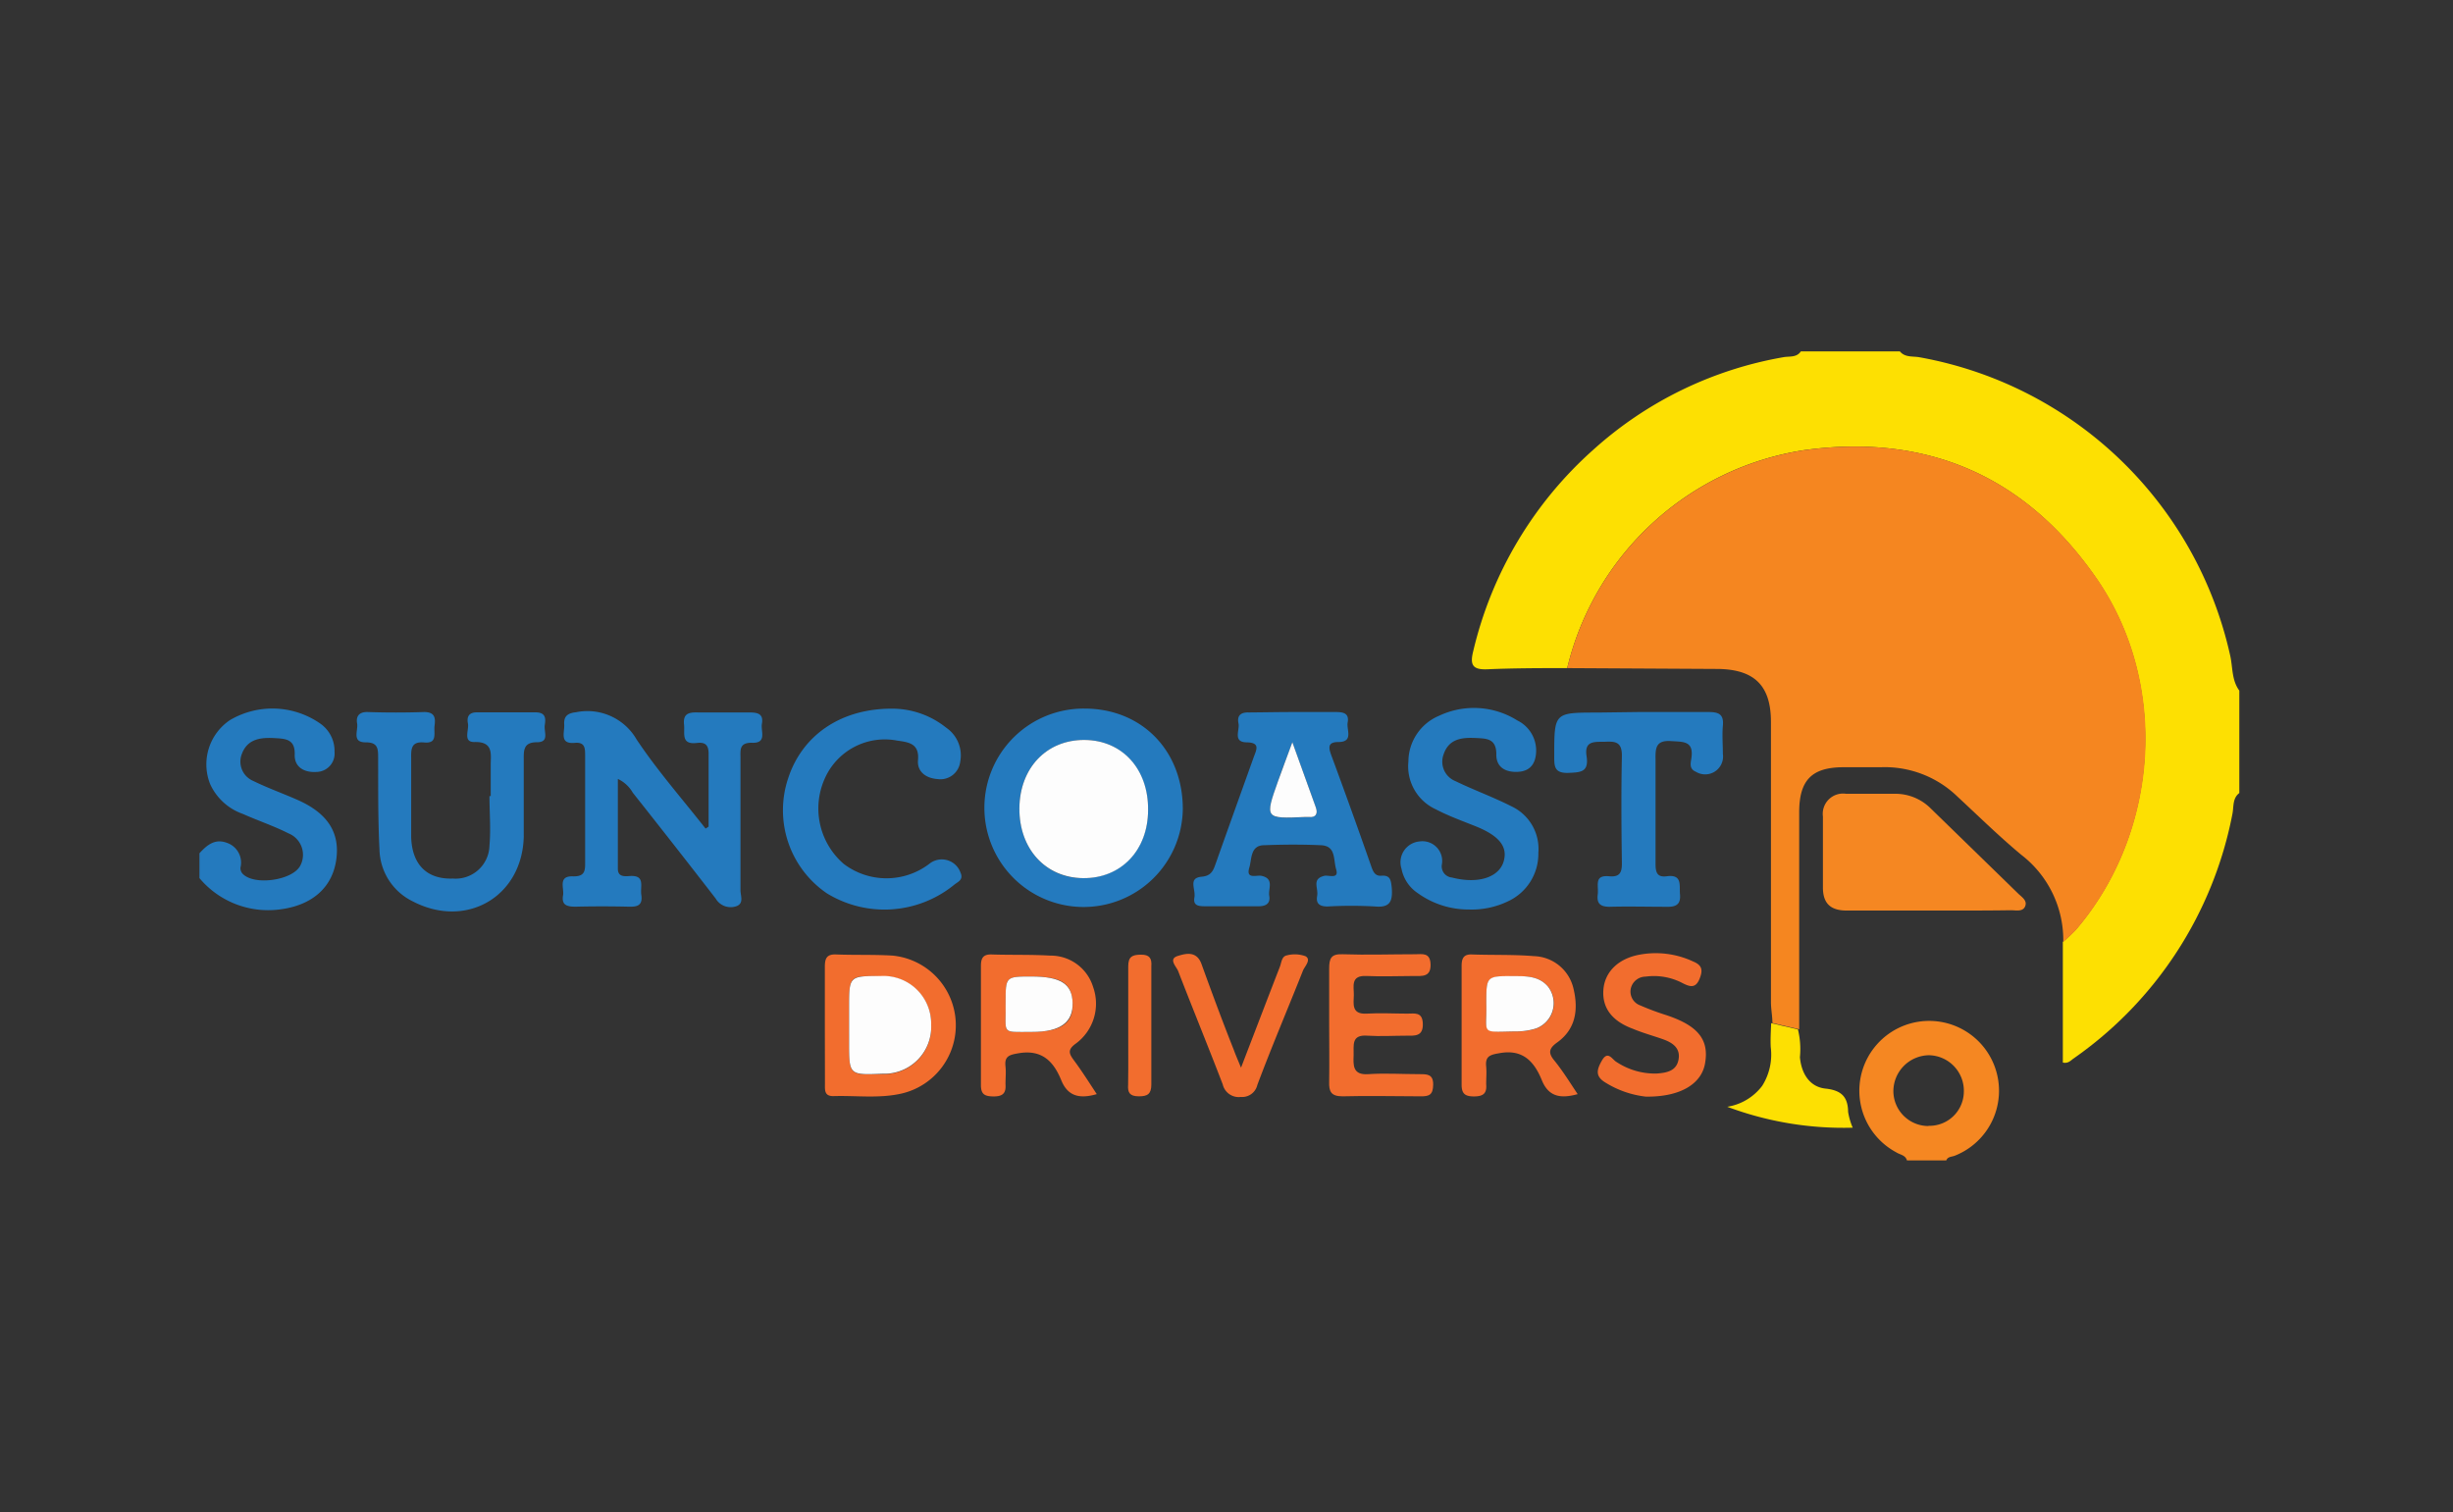 <?xml version="1.0" encoding="utf-8"?><svg id="Layer_1" data-name="Layer 1" xmlns="http://www.w3.org/2000/svg" viewBox="0 0 234.64 144.64"><rect x="0" y="0" width="234.64" height="144.64" fill="#333333" stroke="none"/><defs><style>.cls-1{fill:#fde002;}.cls-2{fill:#247abe;}.cls-3{fill:#f58722;}.cls-4{fill:#f58620;}.cls-5{fill:#f26d2e;}.cls-6{fill:#fdfdfd;}.cls-7{fill:none;}</style></defs><title>suncoast</title><path class="cls-1" d="M149.91,63.91c-2.53,0-5.07,0-7.59.11-1.44.07-1.74-.39-1.4-1.73A37.2,37.2,0,0,1,152.43,43a36.43,36.43,0,0,1,18.15-8.83c.57-.11,1.27.06,1.68-.56h9.47c.49.6,1.23.45,1.85.56a37.16,37.16,0,0,1,29.75,28.55c.25,1.12.13,2.34.87,3.34v9.8c-.67.51-.52,1.31-.66,2a37.07,37.07,0,0,1-15.22,23.41c-.26.19-.5.48-1,.37V90.1a16.86,16.86,0,0,0,1.23-1.16c7.95-9.29,8.95-23.49,2-33.57-6.72-9.76-16.14-13.94-28-12.31A27.65,27.65,0,0,0,149.91,63.91Z"/><path class="cls-2" d="M19.08,81.62c.7-.77,1.47-1.43,2.62-1A2,2,0,0,1,23,83a.8.8,0,0,0,.21.58c1.09,1.16,4.77.64,5.51-.77a2.21,2.21,0,0,0-1.14-3.1c-1.4-.71-2.91-1.21-4.34-1.85A5.4,5.4,0,0,1,20.1,75,5.1,5.1,0,0,1,22,68.88a8,8,0,0,1,8.6.31A3.19,3.19,0,0,1,32,71.92a1.76,1.76,0,0,1-1.72,1.92c-1.16.08-2.13-.45-2.09-1.66.05-1.47-.87-1.51-1.82-1.57-1.33-.08-2.68,0-3.24,1.52a2,2,0,0,0,1.07,2.56c1.36.67,2.79,1.18,4.18,1.79,3,1.3,4.18,3.21,3.77,5.85S29.77,86.64,26.7,87a8.57,8.57,0,0,1-7.62-3Z"/><path class="cls-3" d="M182.41,111c-.15-.52-.67-.54-1-.76a6.68,6.68,0,1,1,5.6.3c-.29.13-.69.07-.84.46Zm2.06-3.31a3.29,3.29,0,0,0,3.38-3.24,3.4,3.4,0,0,0-3.33-3.51,3.45,3.45,0,0,0-3.41,3.46A3.35,3.35,0,0,0,184.47,107.71Z"/><path class="cls-4" d="M149.91,63.91a27.65,27.65,0,0,1,22.68-20.85c11.83-1.63,21.25,2.55,28,12.31,6.95,10.08,5.95,24.28-2,33.57a16.86,16.86,0,0,1-1.23,1.16,10.28,10.28,0,0,0-4-8.32c-2.12-1.76-4.09-3.7-6.11-5.57a10,10,0,0,0-7.35-2.82c-1.18,0-2.36,0-3.54,0-3.06,0-4.26,1.23-4.26,4.33,0,6.41,0,12.82,0,19.22,0,.51,0,1,0,1.52l-2.56-.6c0-.67-.14-1.34-.14-2q0-13.39,0-26.8c0-3.48-1.58-5-5-5.07Z"/><path class="cls-2" d="M67.78,79.07c0-2.35,0-4.7,0-7,0-.87-.39-1.09-1.13-1-1.55.18-1.12-.94-1.22-1.77-.11-1.09.51-1.17,1.35-1.15,1.63,0,3.26,0,4.9,0,.8,0,1.37.13,1.2,1.09-.13.7.54,1.89-1,1.81-1.17,0-1.05.7-1.05,1.45,0,4.22,0,8.44,0,12.67,0,.53.39,1.32-.51,1.55a1.66,1.66,0,0,1-1.87-.78q-3.93-5.08-7.92-10.11a3.2,3.2,0,0,0-1.43-1.32c0,3,0,5.78,0,8.6,0,.75.6.73,1.1.69,1.59-.12,1,1,1.15,1.84.13,1-.42,1.11-1.22,1.09q-2.54-.06-5.07,0c-.8,0-1.37-.13-1.2-1.09.12-.7-.53-1.89,1-1.81.93,0,1.12-.37,1.11-1.2,0-3.44,0-6.87,0-10.31,0-.75,0-1.35-1-1.26-1.49.13-.95-1-1-1.75s.27-1.09,1.13-1.18a5.43,5.43,0,0,1,5.79,2.6c2,3,4.38,5.7,6.6,8.53Z"/><path class="cls-2" d="M123.74,68.11c1.35,0,2.7,0,4.05,0,.73,0,1.28.13,1.12,1-.13.69.6,1.87-.9,1.87-1,0-.93.52-.69,1.2q2,5.4,3.88,10.79c.17.46.36.84.93.8.9-.08.92.48,1,1.17.08,1.19-.1,1.91-1.59,1.77a40.6,40.6,0,0,0-4.55,0c-.7,0-1.14-.22-1-1s-.55-1.62.68-1.93c.43-.1,1.43.36,1.14-.62s0-2.25-1.47-2.31c-1.8-.08-3.6-.07-5.4,0-1.36,0-1.19,1.33-1.44,2.15-.34,1.14.69.68,1.17.78,1.25.27.62,1.24.74,1.91s-.25,1-1,1c-1.69,0-3.37,0-5.06,0-.6,0-1.25,0-1.1-.83s-.65-1.89.73-2c.9-.09,1.08-.61,1.31-1.26,1.2-3.39,2.42-6.78,3.63-10.16.25-.7.68-1.41-.67-1.43s-.65-1.16-.78-1.8c-.17-.8.26-1.09,1-1.06C120.93,68.14,122.33,68.11,123.74,68.11Zm-.12,2.9c-.56,1.53-1,2.6-1.36,3.69-1.29,3.63-1.28,3.63,2.6,3.46h.33c.72,0,.9-.3.67-.93Z"/><path class="cls-2" d="M113.14,77.38a9.49,9.49,0,1,1-9.38-9.6C109.22,67.79,113.14,71.8,113.14,77.38Zm-3.32.09c0-3.88-2.49-6.66-6.07-6.69s-6.22,2.68-6.24,6.53S100,84,103.6,84,109.79,81.34,109.82,77.47Z"/><path class="cls-2" d="M46.94,76.15c0-1,0-2,0-3s.28-2.23-1.58-2.17c-1.1,0-.48-1.14-.6-1.77s.07-1.08.88-1.07c1.85,0,3.71,0,5.57,0,1,0,1,.58.9,1.22S52.59,71,51.36,71s-1.27.69-1.26,1.59c0,2.48,0,5,0,7.43-.14,5.78-5.54,8.89-10.68,6.17a5.65,5.65,0,0,1-3.12-4.91c-.15-2.92-.12-5.85-.13-8.77,0-.87,0-1.51-1.2-1.5-1.35,0-.69-1.14-.81-1.8s.16-1.12,1-1.1c1.8.06,3.61.06,5.41,0,1,0,1.1.53,1,1.28s.32,1.76-1,1.63c-1.14-.1-1.26.49-1.24,1.42,0,2.53,0,5.07,0,7.6.07,2.68,1.52,4.09,4,4a3.24,3.24,0,0,0,3.49-3.16c.14-1.57,0-3.15,0-4.73Z"/><path class="cls-3" d="M184.42,87.1c-2.59,0-5.18,0-7.77,0-1.56,0-2.29-.69-2.28-2.24,0-2.25,0-4.5,0-6.76a1.94,1.94,0,0,1,2.21-2.17c1.57,0,3.15,0,4.73,0a4.78,4.78,0,0,1,3.35,1.38q4.18,4.07,8.36,8.14c.34.34.92.67.7,1.23s-.87.39-1.35.39C189.72,87.11,187.07,87.1,184.42,87.1Z"/><path class="cls-2" d="M140.52,87a8.3,8.3,0,0,1-4.91-1.57,3.63,3.63,0,0,1-1.55-2.33,2,2,0,0,1,1.72-2.61,1.89,1.89,0,0,1,2.15,2.16,1.07,1.07,0,0,0,.95,1.29,8.15,8.15,0,0,0,.83.17c2.13.32,3.75-.37,4.13-1.74s-.41-2.41-2.66-3.32c-1.3-.52-2.63-1-3.87-1.65a4.52,4.52,0,0,1-2.59-4.56,4.77,4.77,0,0,1,2.95-4.38,7.8,7.8,0,0,1,7.46.45,3.21,3.21,0,0,1,1.81,2.85c0,1.16-.47,2-1.73,2.07s-2.11-.49-2.08-1.69c0-1.48-.92-1.49-1.86-1.54-1.33-.07-2.67,0-3.19,1.58a2,2,0,0,0,1.14,2.54c1.77.86,3.63,1.53,5.38,2.42a4.49,4.49,0,0,1,2.55,4.43,5,5,0,0,1-2.87,4.63A8,8,0,0,1,140.52,87Z"/><path class="cls-2" d="M85.51,67.79a8.27,8.27,0,0,1,5,1.82,3.21,3.21,0,0,1,1.34,3.25,1.91,1.91,0,0,1-2.19,1.66c-1.1-.08-1.94-.71-1.85-1.8.15-1.62-.91-1.72-2-1.88a6.28,6.28,0,0,0-6.93,3.66,7,7,0,0,0,1.83,8.14,6.76,6.76,0,0,0,8.17,0,1.9,1.9,0,0,1,3,.84c.32.71-.31.89-.64,1.18a10.55,10.55,0,0,1-12.15.79,9.62,9.62,0,0,1-3.7-11C76.74,70.31,80.48,67.71,85.51,67.79Z"/><path class="cls-2" d="M156.68,68.11c2.25,0,4.5,0,6.76,0,1,0,1.46.24,1.36,1.31-.08.9,0,1.8,0,2.7a1.71,1.71,0,0,1-2.59,1.7c-.67-.28-.48-.87-.42-1.3.24-1.67-.79-1.55-1.94-1.63-1.43-.1-1.51.62-1.49,1.72,0,3.32,0,6.64,0,10,0,.8.12,1.34,1.08,1.21,1.51-.2,1.18.88,1.26,1.74.09,1-.44,1.21-1.32,1.18-1.8,0-3.61-.05-5.41,0-.89,0-1.25-.31-1.14-1.17s-.39-1.88,1.08-1.75c1,.09,1.24-.32,1.23-1.25-.05-3.44-.07-6.87,0-10.3,0-1.27-.59-1.36-1.54-1.32s-2.08-.19-1.84,1.36-.54,1.57-1.74,1.62c-1.4.05-1.35-.7-1.35-1.68,0-4.09,0-4.09,4.13-4.09Z"/><path class="cls-5" d="M78.9,97.93c0-1.8,0-3.61,0-5.41,0-.81.14-1.26,1.09-1.22,1.8.07,3.61,0,5.4.11a6.7,6.7,0,0,1,.87,13.19c-2.17.5-4.38.18-6.57.25-.86,0-.78-.62-.78-1.18Zm2.32.12v1.69c0,3.12,0,3.12,3.2,3A4.49,4.49,0,0,0,89.07,98a4.56,4.56,0,0,0-4.79-4.61c-3.06-.07-3.06-.07-3.06,3Z"/><path class="cls-5" d="M150.91,104.66c-1.68.47-2.8.22-3.43-1.34-.74-1.81-1.85-3-4.09-2.57-.9.15-1.33.31-1.23,1.28.05.55,0,1.12,0,1.68.08.9-.3,1.17-1.17,1.17s-1.19-.27-1.18-1.17c0-3.77,0-7.54,0-11.31,0-.79.24-1.13,1-1.1,2,.07,4,0,5.91.16a4,4,0,0,1,3.79,3.1c.48,2,.23,3.87-1.55,5.15-.8.57-.88,1-.31,1.7C149.48,102.43,150.15,103.52,150.91,104.66ZM142.17,96c.08,2.93-.67,2.67,2.8,2.67a6.29,6.29,0,0,0,2-.29,2.58,2.58,0,0,0,1.12-4c-.85-1-2-1-3.24-1C142.17,93.4,142.17,93.4,142.17,96Z"/><path class="cls-5" d="M104.91,104.66c-1.65.48-2.78.2-3.4-1.34-.74-1.81-1.86-2.95-4.08-2.57-.89.15-1.36.28-1.25,1.26.06.56,0,1.13,0,1.69.07.88-.27,1.19-1.16,1.18s-1.2-.24-1.19-1.15c0-3.78,0-7.55,0-11.33,0-.77.22-1.13,1.05-1.1,1.86.06,3.72,0,5.57.11a4.24,4.24,0,0,1,4.11,3,4.74,4.74,0,0,1-1.66,5.42c-.84.6-.61,1-.18,1.59C103.48,102.44,104.16,103.52,104.91,104.66ZM96.19,95.9c.07,3.12-.55,2.81,2.5,2.81,2.81,0,4-.84,3.91-2.78s-1.13-2.51-3.95-2.52C96.19,93.41,96.19,93.41,96.19,95.9Z"/><path class="cls-5" d="M127.14,97.9c0-1.75,0-3.5,0-5.24,0-1,.19-1.42,1.29-1.38,2.31.08,4.62,0,6.93,0,.69,0,1.46-.2,1.48,1s-.83,1.08-1.58,1.08c-1.52,0-3.05.07-4.57,0s-1.18,1-1.19,1.81-.27,1.88,1.23,1.79c1.29-.08,2.59,0,3.89,0,.7,0,1.46-.2,1.48,1s-.78,1.11-1.56,1.11c-1.24,0-2.49.08-3.72,0-1.6-.13-1.31.93-1.34,1.86s-.12,1.93,1.41,1.82,3.27,0,4.9,0c.73,0,1.31,0,1.3,1s-.4,1.13-1.22,1.12c-2.48,0-5-.07-7.44,0-1.11,0-1.32-.45-1.29-1.41C127.17,101.62,127.14,99.76,127.14,97.9Z"/><path class="cls-5" d="M157.44,104.9a9.25,9.25,0,0,1-3.88-1.35c-1-.6-.81-1.25-.35-2.07.6-1.07,1-.11,1.44.12a6.67,6.67,0,0,0,3.83,1.09c.93-.07,1.88-.23,2.08-1.34s-.59-1.62-1.49-1.94-1.93-.6-2.88-1c-2-.74-2.94-2-2.82-3.71s1.4-3,3.46-3.38a8.46,8.46,0,0,1,5.1.64c.85.35,1,.78.64,1.67s-.87.79-1.57.44a5.9,5.9,0,0,0-3.59-.65A1.46,1.46,0,0,0,156,94.53a1.4,1.4,0,0,0,.89,1.64,25.45,25.45,0,0,0,2.52.94c3,1,4.08,2.33,3.69,4.58C162.78,103.66,160.76,104.94,157.44,104.9Z"/><path class="cls-5" d="M118.71,102.13c1.33-3.46,2.51-6.55,3.71-9.64.16-.4.17-1,.66-1.1a3,3,0,0,1,1.8.08c.54.31,0,.89-.22,1.31-1.45,3.66-3,7.29-4.39,11a1.49,1.49,0,0,1-1.58,1.15,1.57,1.57,0,0,1-1.73-1.2c-1.39-3.62-2.86-7.21-4.26-10.83-.17-.45-1-1.18,0-1.47.73-.22,1.77-.49,2.23.79,1,2.76,2,5.47,3.09,8.21C118.17,100.85,118.37,101.31,118.71,102.13Z"/><path class="cls-1" d="M169.42,97.87l2.56.6a7.92,7.92,0,0,1,.19,2.66c.14,1.57.94,2.84,2.44,3s2.15.76,2.17,2.23a6.37,6.37,0,0,0,.44,1.51,31.66,31.66,0,0,1-12-2,5.21,5.21,0,0,0,3.34-2,5.6,5.6,0,0,0,.82-3.7C169.34,99.43,169.39,98.65,169.42,97.87Z"/><path class="cls-5" d="M107.92,98.18c0-1.91,0-3.83,0-5.74,0-.94.39-1.11,1.21-1.12s1.06.34,1,1.11c0,3.77,0,7.54,0,11.31,0,.92-.38,1.14-1.22,1.13s-1.06-.35-1-1.12C107.94,101.89,107.91,100,107.92,98.18Z"/><path class="cls-6" d="M123.62,71l2.24,6.22c.23.63,0,1-.67.93h-.33c-3.88.17-3.89.17-2.6-3.46C122.64,73.61,123.06,72.54,123.62,71Z"/><path class="cls-6" d="M109.82,77.47c0,3.87-2.6,6.57-6.22,6.53s-6.12-2.83-6.09-6.69,2.62-6.56,6.24-6.53S109.86,73.59,109.82,77.47Z"/><path class="cls-6" d="M81.22,98.05V96.36c0-3,0-3,3.06-3A4.56,4.56,0,0,1,89.07,98a4.49,4.49,0,0,1-4.65,4.71c-3.2.13-3.2.13-3.2-3Z"/><path class="cls-6" d="M142.17,96c0-2.64,0-2.64,2.66-2.63,1.19,0,2.39,0,3.24,1a2.58,2.58,0,0,1-1.12,4,6.29,6.29,0,0,1-2,.29C141.5,98.71,142.25,99,142.17,96Z"/><path class="cls-6" d="M96.19,95.9c0-2.49,0-2.49,2.46-2.49,2.82,0,3.9.7,3.95,2.52s-1.1,2.79-3.91,2.78C95.64,98.71,96.26,99,96.19,95.9Z"/><rect class="cls-7" width="234.64" height="144.64"/></svg>
